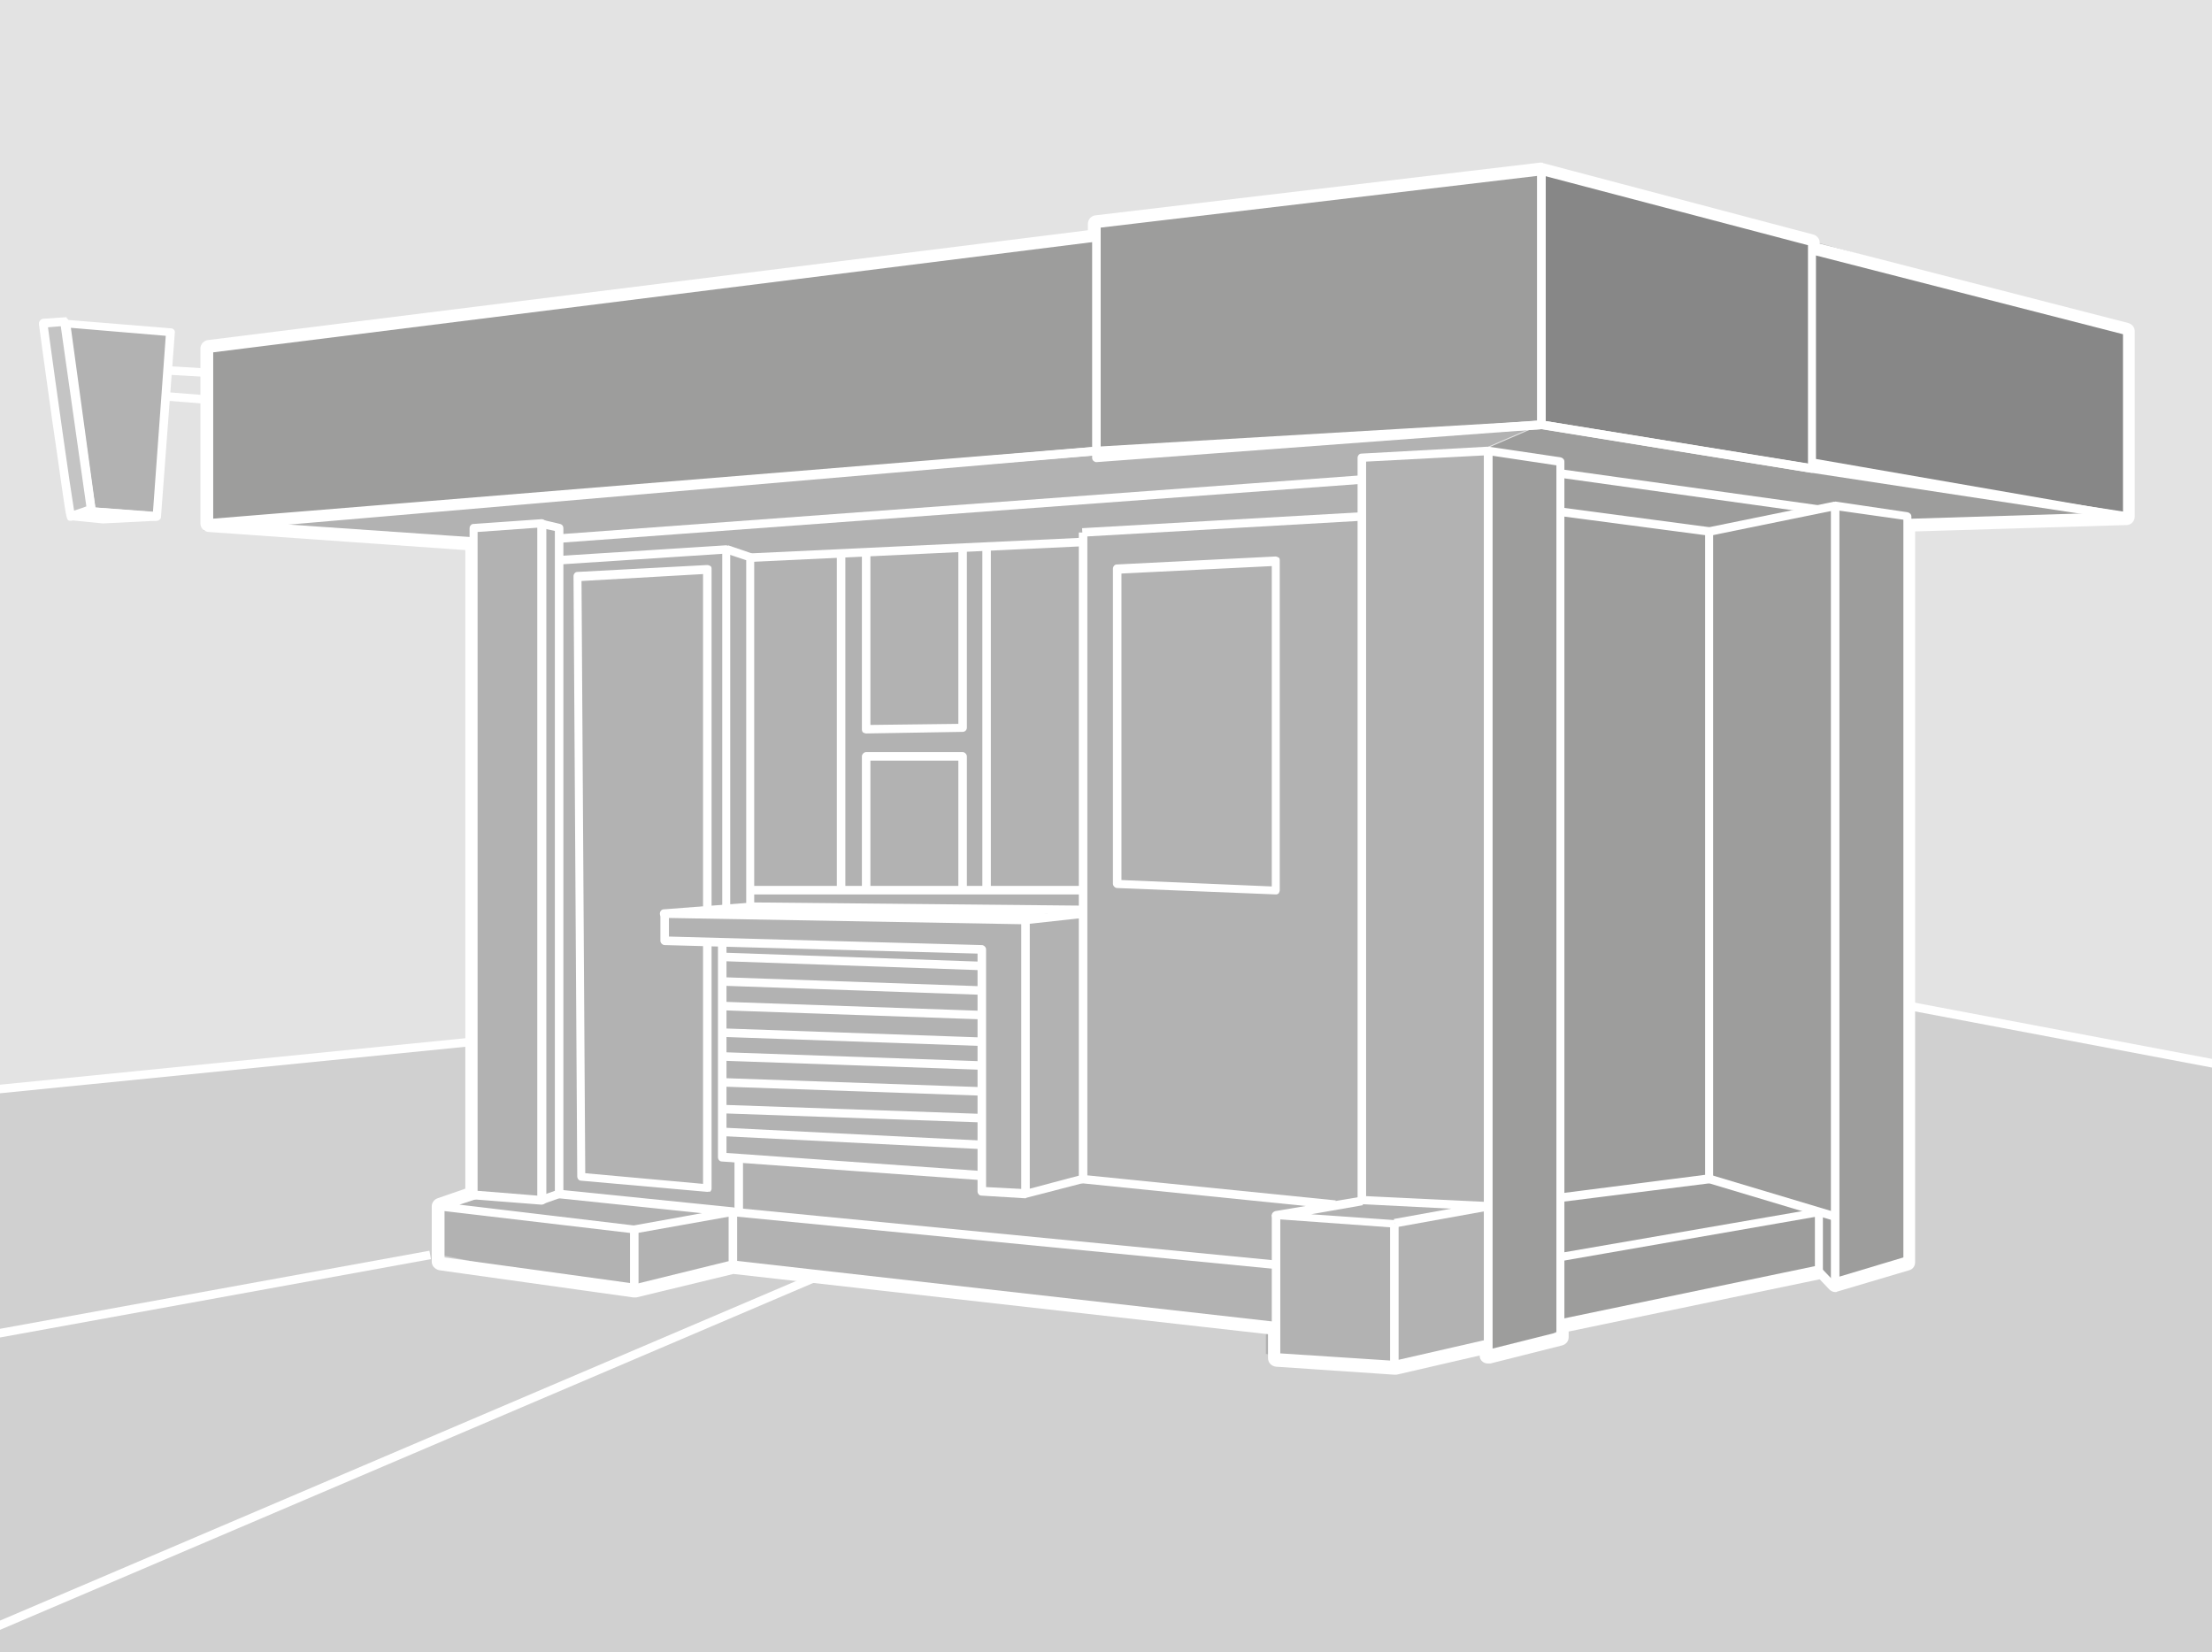 <svg version="1.1" id="Слой_1" xmlns="http://www.w3.org/2000/svg" xmlns:xlink="http://www.w3.org/1999/xlink" x="0" y="0" viewBox="0 0 415 310" xml:space="preserve"><rect x="0" y="0" width="415" height="310" fill="#333333" stroke="none"/><style>.st2{fill:#fff}.st4{fill:#b2b2b2}.st5{fill:#9d9d9c}</style><defs><path id="SVGID_1_" d="M-.5-.3h416v310.5H-.5z"/></defs><clipPath id="SVGID_2_"><use xlink:href="#SVGID_1_" overflow="visible"/></clipPath><g clip-path="url(#SVGID_2_)"><path fill="#e3e3e3" d="M-8.2-7.6h434.7v326.1H-8.2z"/><path class="st2" d="M427 319.1H-8.8V-8.1H427v327.2zM-7.7 318h433.6V-7H-7.7v325z"/><path fill="#d0d0d0" d="M-5.3 204.7l234.6-24.4 103.2 4.6 27.7 4.7 70.1 12.8v116.1H-4.8z"/><path class="st4" d="M38.3 64.2l.9 34.7 49 2.7.6 122.5-6.3 2.2v9.1l36.5 7.4 18.4-4.8 100.1 11.4v4.6l24.1 3.5 17.6-4.6V83.8l10.4-4.5-.4-47.2L205 44.5z"/><path class="st5" d="M38.3 64.2v35.4l167.4-15 83.2-4.8.3-48.5-83.5 10.1-2.5 3.1z"/><path class="st5" d="M288.4 31l111.4 30.8-.8 35.1-41.2 2.7 1.3 137.7-14.8 3.8-2.9-2.9-48.7 11.2-3.5 2.1-8.7 2.2-1.3.3V84l9.7-4.2z"/><path fill="#878787" d="M289.2 32.1l-.3 47.7L399 96.9l.8-35.1z"/><path class="st2" d="M205.7 86.7c-.2 0-.4-.1-.5-.2-.2-.1-.3-.4-.3-.6V42c0-.4.3-.7.7-.8l83.5-9.9c.2 0 .4 0 .6.2.2.1.3.4.3.6v47.6c0 .4-.3.8-.7.8l-83.6 6.2c.1 0 0 0 0 0zm.8-44V85l81.9-6.1V33l-81.9 9.7z"/><path class="st2" d="M339.9 88.7h-.1l-50.7-8.2.3-1.6 49.8 8.1V46L289 32.8l.4-1.5 50.7 13.4c.3.1.6.4.6.8V88c0 .2-.1.4-.3.6-.2 0-.3.1-.5.1z"/><path class="st2" d="M399 97.7h-.1l-59.1-10.2.3-1.5 58.2 10.1V62.7l-58.5-15 .4-1.5 59.1 15.2c.3.1.6.4.6.8V97c0 .2-.1.5-.3.6-.2 0-.4.1-.6.1z"/><path transform="rotate(-1.775 378.4 97.487) scale(1)" class="st2" d="M357.8 96.7H399v1.6h-41.2z"/><path class="st2" d="M344.3 241.3c-.2 0-.3-.1-.5-.2s-.3-.4-.3-.6V94.9c0-.2.1-.4.3-.6.2-.1.4-.2.6-.2l13.5 2c.4.1.7.4.7.8v139.6c0 .3-.2.7-.6.8l-13.5 4h-.2zm.8-145.5v143.7l12-3.6V97.5l-12-1.7zM279.2 254.8c-.2 0-.3-.1-.5-.2s-.3-.4-.3-.6V84.6c0-.2.1-.4.3-.6.2-.1.4-.2.6-.2l13.5 2c.4.1.7.4.7.8v164c0 .4-.2.7-.6.8l-13.5 3.4h-.2zm.8-169.3V253l12-3V87.3l-12-1.8zM39.2 98.9c-.2 0-.4-.1-.5-.2-.2-.1-.3-.4-.3-.6V65.4c0-.4.3-.7.7-.8l166.6-20.9.2 1.6L40 66.1v31.2l165.7-13.5.1 1.6L39.2 98.9z"/><path transform="rotate(-86.062 63.569 99.892) scale(1)" class="st2" d="M62.8 74.6h1.6v50.6h-1.6z"/><path class="st2" d="M101.6 226s-.1 0 0 0l-12.8-1c-.4 0-.7-.4-.7-.8V99.1c0-.4.3-.8.7-.8l12.8-.9c.2 0 .4.1.6.2.2.1.3.4.3.6v127c0 .2-.1.4-.3.6-.2.1-.4.2-.6.2zm-12-2.6l11.2.9V99l-11.2.8v123.6zM279.1 227.1l-23.7-1.2c-.4 0-.7-.4-.7-.8V85.9c0-.4.3-.8.7-.8l23.7-1.3.1 1.6-22.9 1.2v137.8l22.9 1.1-.1 1.6z"/><path transform="rotate(-82.051 316.807 92.18)" class="st2" d="M316 67.9h1.6v48.6H316z"/><path transform="rotate(-4.204 180.212 95.525) scale(1)" class="st2" d="M104.7 94.7h151v1.6h-151z"/><path class="st2" d="M101.8 225.9l-.5-1.5 2.8-1V99.6l-2.8-.6.4-1.5 3.4.8c.4.1.6.4.6.8V224c0 .3-.2.6-.5.7l-3.4 1.2zM292.8 225.5l-.2-1.6 27.3-3.5v-120l-27.3-3.6.2-1.6 27.9 3.7c.4.1.7.4.7.8v121.5c0 .4-.3.7-.7.8l-27.9 3.5z"/><path transform="rotate(-73.316 332.45 224.746)" class="st2" d="M331.7 212.4h1.6V237h-1.6z"/><path transform="rotate(-11.536 332.514 97.307)" class="st2" d="M320.4 96.5h24.1v1.6h-24.1z"/><path transform="rotate(-11.763 317.21 243.144)" class="st2" d="M292.2 242.4h50.2v1.6h-50.2z"/><path class="st2" d="M342.1 238.7h-1.6v-10.4l-47.7 8.3-.3-1.5 48.6-8.4c.2 0 .5 0 .6.2.2.1.3.4.3.6v11.2zM261.6 256.9c-.2 0-.3-.1-.5-.2s-.3-.4-.3-.6v-26.6h1.6v25.6l16.6-3.8.3 1.5-17.6 4c0 .1 0 .1-.1.1z"/><path transform="rotate(-10.231 270.379 227.877)" class="st2" d="M261.5 227.1h17.9v1.6h-17.9z"/><path class="st2" d="M261.5 230.3l-22.2-1.6c-.4 0-.7-.3-.7-.7s.3-.7.7-.8l16.1-2.7.3 1.6-9.7 1.7 15.7 1.1-.2 1.4z"/><path class="st2" d="M261.5 256.9l-22.2-1.5c-.4 0-.7-.4-.7-.8v-26.7h1.6v26l21.5 1.4-.2 1.6zM119 231.4c-.1 0-.1 0 0 0l-36.5-4.3c-.4 0-.7-.3-.7-.7 0-.4.2-.7.5-.8l6.7-2.2.5 1.5-3.3 1.1 32.7 3.9 12.8-2.3-26.9-2.8.2-1.6 32.5 3.3c.4 0 .7.4.7.8s-.3.7-.6.8l-18.5 3.3h-.1z"/><path class="st2" d="M119 242.5h-.1l-36.4-5.1c-.4-.1-.7-.4-.7-.8v-10.4h1.6v9.7l34.8 4.8v-10.2h1.6v11.1c0 .2-.1.4-.3.6-.2.3-.3.3-.5.3z"/><path class="st2" d="M119.2 242.5l-.4-1.5 17.9-4.4v-9.3h1.6v9.9c0 .4-.2.7-.6.8l-18.5 4.5z"/><path transform="rotate(-83.547 188.417 243.01)" class="st2" d="M187.6 191.7h1.6v102.6h-1.6z"/><path transform="rotate(-84.445 188.423 232.297)" class="st2" d="M187.6 181.1h1.6v102.4h-1.6z"/><path class="st2" d="M250.4 226.8l-47.3-4.8c-.4 0-.7-.4-.7-.8V99.9h1.6v120.6l46.6 4.7-.2 1.6z"/><path transform="matrix(.998 -.057 .057 .998 -5.245 13.26)" class="st2" d="M203.1 97.6h52.4v1.6h-52.4z"/><path class="st2" d="M192.4 224.8c-.2 0-.3-.1-.5-.2s-.3-.4-.3-.6v-51.4c0-.4.3-.7.7-.8l10.8-1.2.2 1.6-10.1 1.1V223l9.8-2.6.4 1.5-10.8 2.8c-.1.1-.2.1-.2.1z"/><path class="st2" d="M192.3 173.4l-67.7-1.2c-.4 0-.8-.3-.8-.8 0-.4.3-.8.7-.8l16.8-1.3 61.7.6v1.6l-61.7-.6h-.1l51 .9.1 1.6z"/><path class="st2" d="M192.3 224.8l-8.2-.5c-.4 0-.7-.4-.7-.8v-44.6l-58.7-1.6c-.4 0-.8-.4-.8-.8v-5.1h1.6v4.3l58.7 1.6c.4 0 .8.4.8.8v44.6l7.5.4-.2 1.7z"/><path transform="matrix(.035 -.999 .999 .035 -26.044 333.69)" class="st2" d="M159 156h1.6v48.7H159z"/><path transform="matrix(.035 -.999 .999 .035 -30.652 338.139)" class="st2" d="M159 160.6h1.6v48.7H159z"/><path transform="matrix(.035 -.999 .999 .035 -35.264 342.584)" class="st2" d="M159 165.2h1.6v48.7H159z"/><path transform="matrix(.035 -.999 .999 .035 -40.255 347.403)" class="st2" d="M159 170.2h1.6v48.7H159z"/><path transform="matrix(.035 -.999 .999 .035 -44.719 351.713)" class="st2" d="M159 174.7h1.6v48.7H159z"/><path transform="matrix(.035 -.999 .999 .035 -49.566 356.4)" class="st2" d="M159 179.5h1.6v48.7H159z"/><path transform="matrix(.035 -.999 .999 .035 -54.58 361.242)" class="st2" d="M159 184.5h1.6v48.7H159z"/><path transform="matrix(.05 -.999 .999 .05 -61.587 362.517)" class="st2" d="M159 189.3h1.6V238H159z"/><path class="st2" d="M137.1 170.5h-1.6v-66.6l-30.6 2-.1-1.6 31.4-2c.2 0 .4.1.6.2.2.1.2.4.2.6v67.4z"/><path class="st2" d="M141.5 170.1H140v-65l-3.9-1.3.5-1.5 4.4 1.5c.3.1.5.4.5.7v65.6zM132.7 223.6s-.1 0 0 0l-23.7-2.1c-.4 0-.7-.4-.7-.8l-.7-112.6c0-.4.3-.8.7-.8l24.4-1.3c.2 0 .4.1.6.2.2.1.2.4.2.6v64.1h-1.6v-63.2l-22.8 1.3.7 111.1 22.1 2v-45.2h1.6V223c0 .2-.1.4-.3.6-.1-.1-.3 0-.5 0zM239.4 167.8l-29.8-1.2c-.4 0-.8-.4-.8-.8v-59.1c0-.4.3-.8.7-.8l29.8-1.5c.2 0 .4.1.6.2.2.1.2.4.2.6V167c0 .2-.1.4-.2.6-.1.1-.3.2-.5.2zm-29-2.7l28.2 1.2v-60.1l-28.2 1.4v57.5z"/><path transform="matrix(.999 -.047 .047 .999 -4.676 8.233)" class="st2" d="M140.7 102.3h62.5v1.6h-62.5z"/><path class="st2" d="M140.7 166.2h62.4v1.6h-62.4z"/><path class="st2" d="M157 103.8h1.6v63.3H157zM162.5 137.6c-.2 0-.4-.1-.6-.2-.1-.1-.2-.3-.2-.6v-33.7h1.6V136l16.5-.2v-33.2h1.6v33.9c0 .4-.3.8-.8.8l-18.1.3zM184.3 102.5h1.6v64.6h-1.6zM181.4 167h-1.6v-24.3h-16.5V167h-1.6v-25.1c0-.4.4-.8.8-.8h18.1c.4 0 .8.4.8.8V167zM137.8 217.3h1.6v10h-1.6z"/><path class="st4" d="M12.4 60.6L17.2 96l12.3.9L32 62.3z"/><path class="st2" d="M29.5 97.7c-.1 0-.1 0 0 0l-12.3-.9c-.4 0-.7-.3-.7-.7l-4.8-35.3c0-.2 0-.5.2-.6.2-.2.4-.3.6-.2l19.6 1.6c.4 0 .8.4.7.8L30.2 97c0 .2-.1.4-.3.5-.1.1-.2.2-.4.2zm-11.6-2.5l10.8.8 2.4-33-17.8-1.5 4.6 33.7z"/><path class="st2" d="M19.3 98.2l-6-.6c-.4 0-.7-.3-.7-.7s.2-.7.6-.8l4.2-.9h.2l11.6.9c.4 0 .7.4.7.8s-.3.8-.7.8l-9.9.5z"/><path class="st2" d="M12.7 96.8L7.4 60.7c0-.2 0-.4.2-.6s.3-.3.6-.3l4.3-.3.1 1.6-3.6.3 5.2 35.2-1.5.2z"/><path transform="rotate(-86.63 35.276 69.739) scale(1)" class="st2" d="M34.5 65.8h1.6v7.8h-1.6z"/><path transform="rotate(-85.502 35.093 74.68) scale(1)" class="st2" d="M34.3 70.6h1.6v8.2h-1.6z"/><path transform="rotate(-5.703 42.031 200.056) scale(1)" class="st2" d="M-5 199.3h94.1v1.6H-5z"/><path transform="rotate(-79.287 394.058 195.548)" class="st2" d="M393.3 158.7h1.6v73.8h-1.6z"/><path class="st2" d="M184.1 221.4l-48.7-3.5c-.4 0-.7-.4-.7-.8v-40.4h1.6v39.6l48 3.4-.2 1.7z"/><path class="st2" d="M289.2 32.1l50.7 13.4V47L399 62.1v34.8l-41.2 1.3v138.4l-13.5 4-2.4-2.5-49.2 10.3v2.4l-13.5 3.4v-1.9l-17.6 4-22.2-1.5v-5.9l-101.9-11.5-18.5 4.5-36.4-5.1v-10.4l6.3-2.2V101.6l-49.7-3.5V65.4l166.6-20.9V42l83.4-9.9m0-1.6h-.2l-83.5 9.9c-.8.1-1.4.8-1.4 1.6v1.2L39 63.8c-.8.1-1.4.8-1.4 1.6v32.8c0 .8.6 1.5 1.5 1.6l48.2 3.4V223l-5.2 1.8c-.6.2-1.1.8-1.1 1.5v10.4c0 .8.6 1.4 1.4 1.6l36.4 5.1H119.4l18.2-4.4 100.3 11.3v4.5c0 .8.6 1.5 1.5 1.6l22.2 1.5h.4l15.6-3.6c0 .5.2.9.6 1.2.3.2.6.3 1 .3h.4l13.5-3.4c.7-.2 1.2-.8 1.2-1.5v-1.1l47.1-9.8 1.8 1.9c.3.3.7.5 1.1.5.1 0 .3 0 .4-.1l13.5-4c.7-.2 1.1-.8 1.1-1.5V99.7l39.7-1.2c.8 0 1.5-.7 1.5-1.6V62.1c0-.7-.5-1.3-1.2-1.5l-57.9-14.9v-.2c0-.7-.5-1.3-1.2-1.5l-50.7-13.4c-.1-.1-.2-.1-.3-.1z"/><path class="st2" d="M278.4 84.6h1.6v170.3h-1.6z"/><path class="st2" d="M39.2 99.7c-.4 0-.7-.3-.8-.7 0-.4.3-.8.7-.9l166.6-14.3 83.5-4.9h.2l50.7 8.2 59.1 9c.4.1.7.5.7.9-.1.4-.5.7-.9.7l-59.1-9-50.6-8.2-83.4 4.9L39.2 99.7z"/><path class="st2" d="M288.4 31.3h1.6v48.4h-1.6z"/><path transform="rotate(-10.305 37.971 243.152)" class="st2" d="M-5.5 242.4h86.9v1.6H-5.5z"/><path transform="rotate(-23.099 74.303 273.13)" class="st2" d="M-11.7 272.4h171.9v1.6H-11.7z"/><g><path d="M12.1 60.4l-4 .3s5.1 36.4 5.2 36.2c.1-.2 3.8-1.4 3.8-1.4l-5-35.1z" fill="#c4c4c4"/><path class="st2" d="M13.3 97.7h-.2c-.6-.1-.6-.1-1.5-6.3-.5-3.4-1.1-7.9-1.8-12.5-1.3-9.1-2.5-18.1-2.5-18.1 0-.2 0-.4.2-.6.1-.2.3-.3.6-.3l4-.3c.4 0 .8.3.8.7l5 35.1c.1.4-.2.7-.5.9-1.5.5-3.2 1.1-3.6 1.2-.1.1-.3.2-.5.2zM9 61.4c1.7 12.5 4.2 30.2 4.9 34.4.5-.2 1.3-.4 2.3-.8l-4.8-33.8-2.4.2z"/></g><g><path class="st2" d="M141.7 170.6l-4.9.8 55.6 1.2 4.7-1.5z"/></g></g></svg>